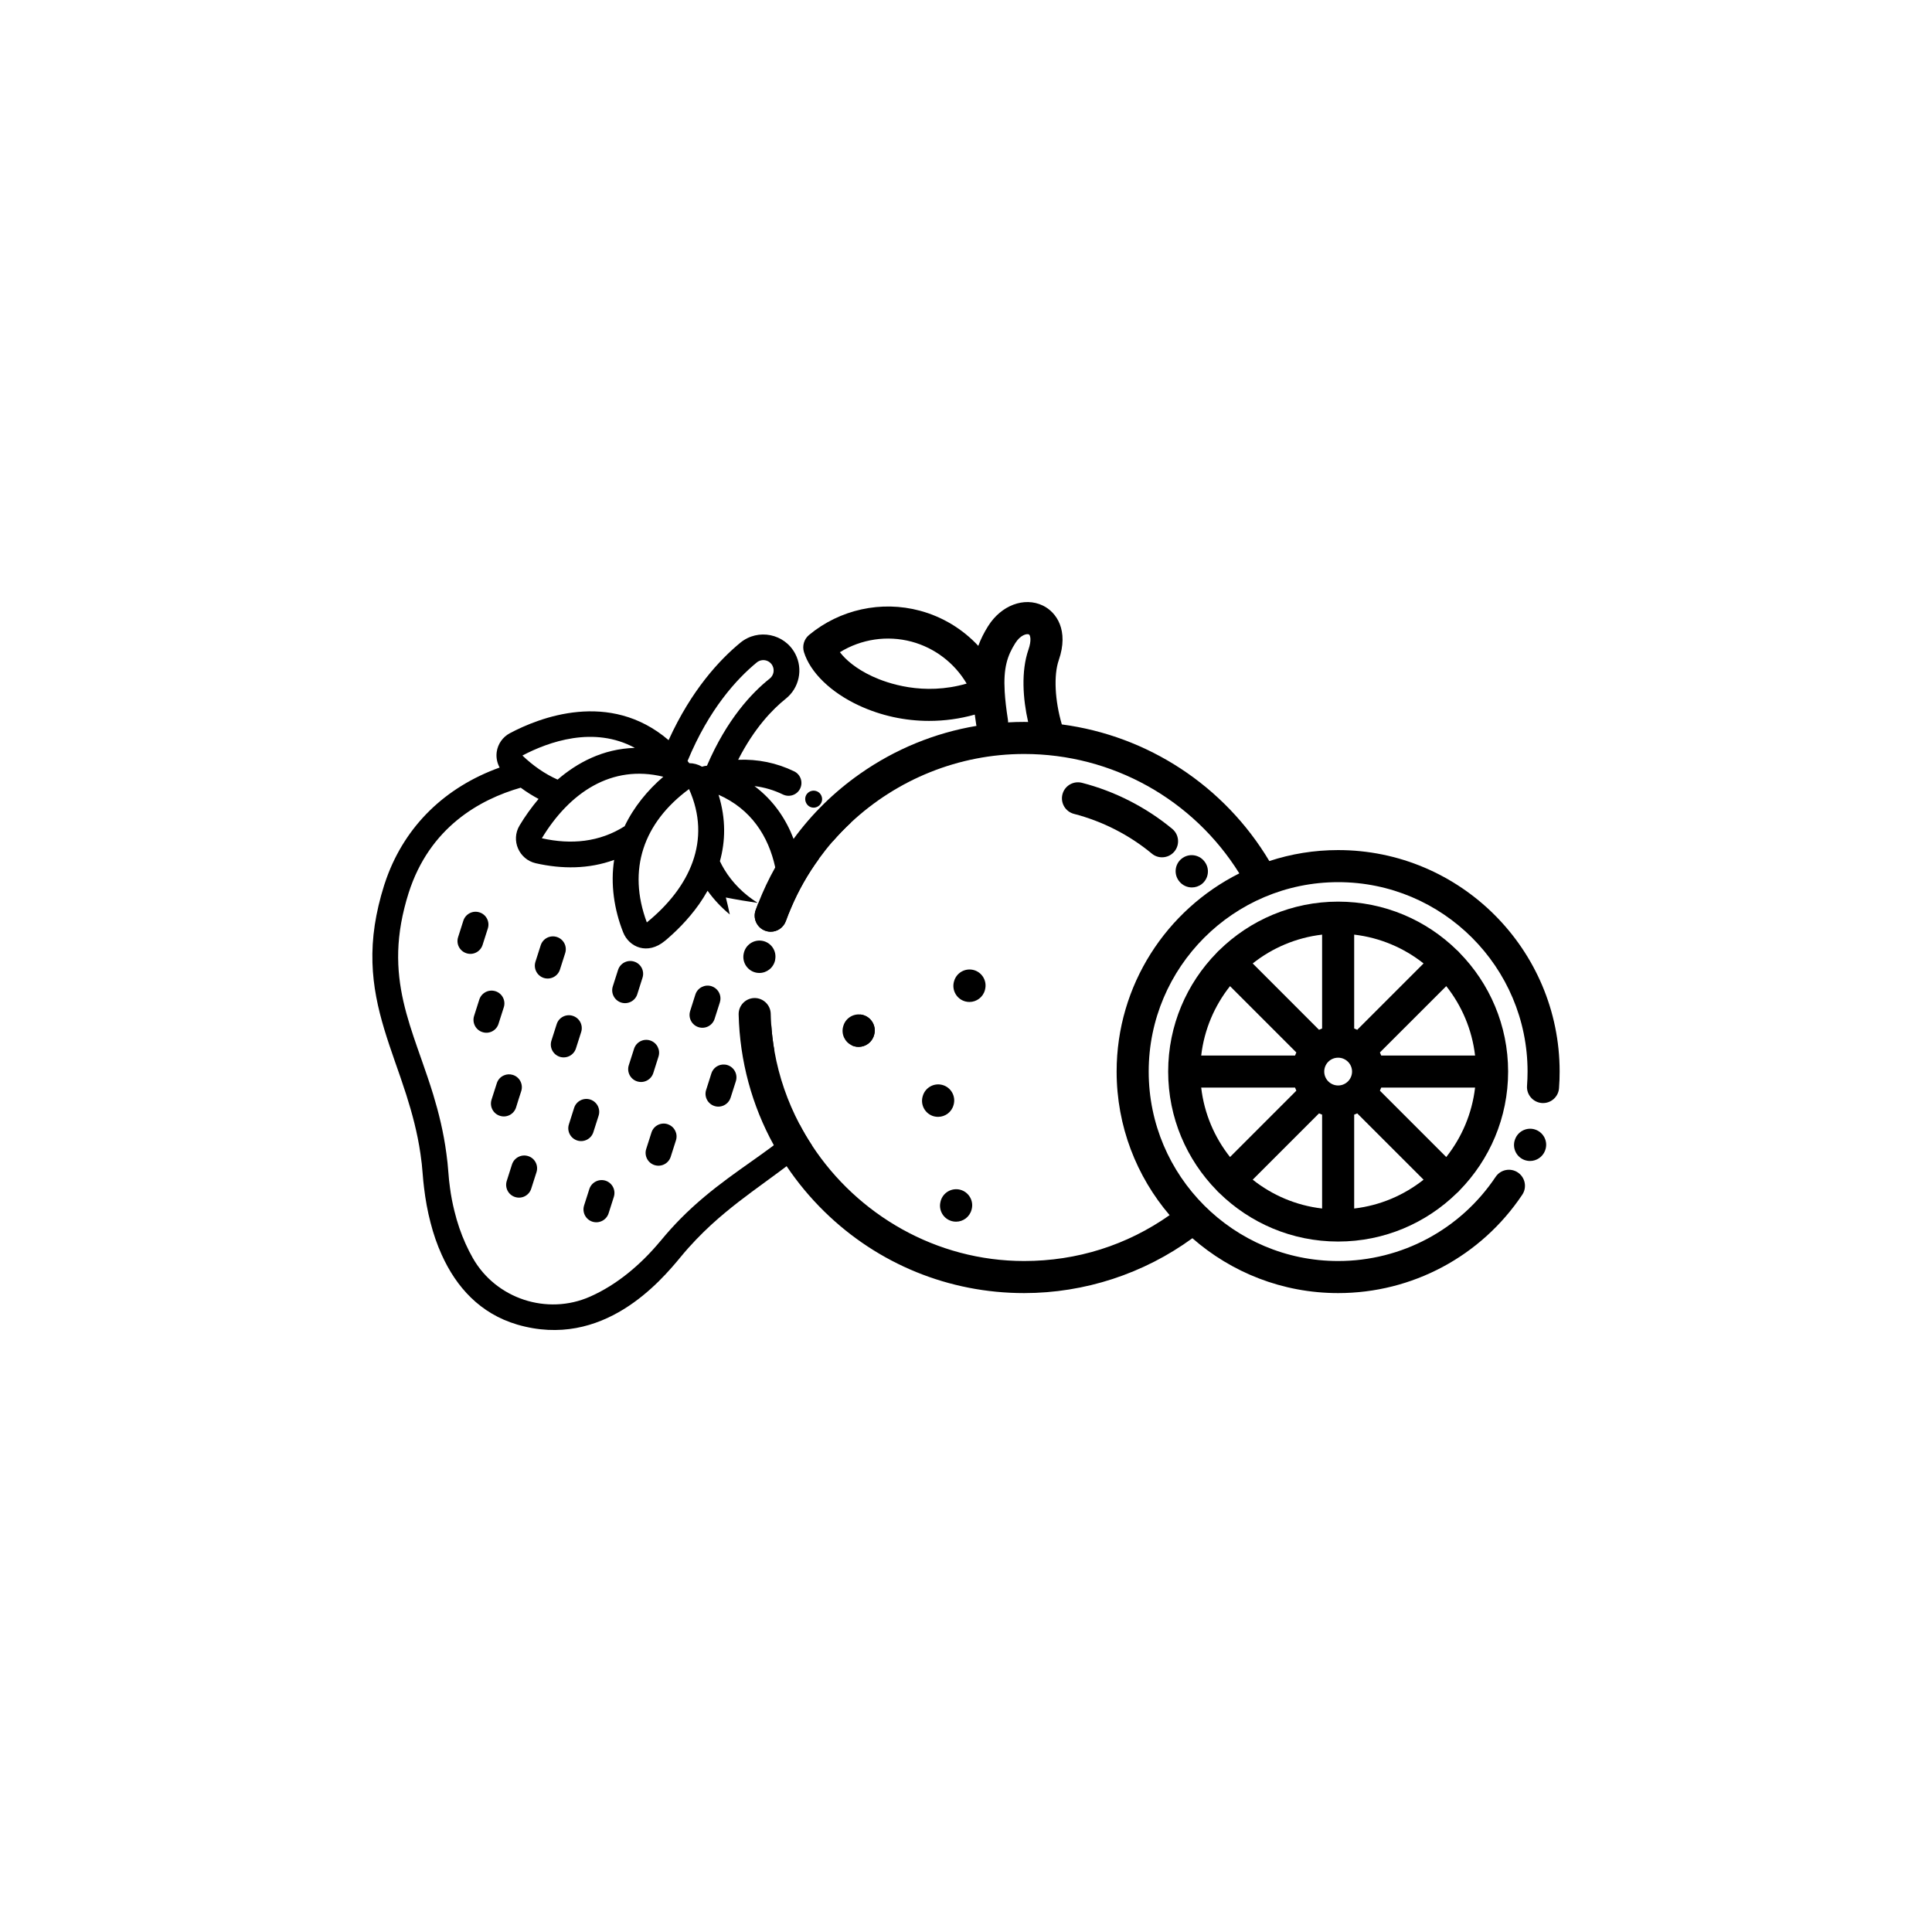 <svg viewBox="0 0 500 500" xmlns="http://www.w3.org/2000/svg" id="banana"><defs><style>.cls-1{fill:none;}</style></defs><path d="M197.32,243.49c-2.25-.43-4.42,1.05-4.85,3.3l-.02.08c-.43,2.25,1.05,4.43,3.3,4.86.26.05.53.07.78.07,1.95,0,3.69-1.38,4.08-3.37v-.08c.44-2.25-1.03-4.43-3.29-4.86Z"></path><path d="M303.39,214.52c-6.78-5.61-14.86-9.74-23.38-11.93-2.22-.57-4.48.76-5.05,2.98-.57,2.22.76,4.48,2.98,5.06,7.34,1.89,14.31,5.44,20.15,10.28.77.65,1.71.96,2.64.96,1.2,0,2.38-.51,3.2-1.5,1.46-1.77,1.22-4.38-.54-5.85Z"></path><path d="M311.72,222.96l-.1-.13c-1.46-1.77-4.07-2.03-5.85-.58-1.77,1.45-2.03,4.06-.58,5.84.82,1.04,2.04,1.58,3.27,1.58.89,0,1.8-.29,2.56-.88,1.8-1.42,2.12-4.02.7-5.83Z"></path><path d="M251.98,251.04c-2.22-.58-4.49.73-5.08,2.95l-.03.1c-.58,2.22.74,4.49,2.95,5.08.36.09.72.14,1.07.14,1.83,0,3.52-1.23,4.01-3.09l.02-.1c.59-2.22-.73-4.49-2.94-5.08Z"></path><path d="M223.31,262.67c-.22-.06-.45-.1-.67-.12-1.98-.2-3.88,1.06-4.41,3.05l-.03.1c-.53,1.96.44,3.97,2.21,4.82.22.11.47.2.72.27.36.1.72.14,1.08.14,1.83,0,3.51-1.22,4-3.07l.03-.1c.6-2.21-.71-4.49-2.93-5.09Z"></path><path d="M243.87,280.78c-2.21-.59-4.49.73-5.08,2.95l-.03.1c-.59,2.21.73,4.49,2.95,5.08.35.09.71.13,1.07.13,1.83,0,3.51-1.22,4-3.08l.03-.1c.59-2.21-.73-4.49-2.94-5.08Z"></path><path d="M248.53,307.91c-2.22-.59-4.49.72-5.09,2.93l-.02.11c-.6,2.21.71,4.49,2.93,5.08.36.1.72.14,1.08.14,1.83,0,3.5-1.21,4-3.07l.03-.1c.6-2.21-.72-4.49-2.93-5.09Z"></path><path d="M346.31,220c-6.22,0-12.21,1-17.81,2.84-11.65-19.49-31.44-32.42-53.7-35.36-1.8-6.15-2.15-12.72-.79-16.64,2.66-7.69-.57-12.42-4.14-14.13-4.81-2.3-10.76-.06-14.15,5.33-1.06,1.69-1.9,3.36-2.54,5.11-4.04-4.34-9.25-7.53-15.11-9.1-10-2.68-20.72-.33-28.69,6.28-1.29,1.07-1.81,2.81-1.32,4.42,1.63,5.28,6.95,10.45,14.23,13.83,5.73,2.66,11.94,3.99,18.16,3.99,3.97,0,7.95-.54,11.82-1.63.11.83.23,1.69.37,2.58.02.11.05.23.07.34-10.77,1.81-21.01,5.99-30.09,12.36-6.71,4.7-12.51,10.4-17.24,16.88-1.73,2.36-3.32,4.82-4.75,7.38-1.67,2.97-3.13,6.06-4.39,9.27-.23.6-.46,1.2-.68,1.8-.78,2.16.34,4.54,2.49,5.32.47.17.94.25,1.41.25,1.7,0,3.29-1.05,3.91-2.74.42-1.17.88-2.32,1.37-3.45,1.93-4.55,4.36-8.8,7.21-12.7,1.12-1.54,2.3-3.03,3.55-4.47,1.49-1.71,3.07-3.35,4.73-4.89,11.92-11.13,27.85-17.74,44.82-17.74,22.78,0,43.73,11.73,55.68,30.9-18.8,9.42-31.75,28.87-31.75,51.29,0,14.17,5.17,27.15,13.71,37.16-11.04,7.78-23.97,11.87-37.64,11.87-22.8,0-43.14-11.97-54.92-29.94-1.17-1.77-2.25-3.61-3.23-5.49-3.07-5.83-5.29-12.17-6.47-18.85-.41-2.31-.69-4.66-.85-7.05-.06-.89-.1-1.78-.12-2.68-.06-2.29-1.98-4.1-4.25-4.05-2.29.06-4.1,1.96-4.05,4.25.29,12.03,3.44,23.58,9.11,33.85,1.02,1.85,2.12,3.65,3.3,5.41,2.83,4.21,6.11,8.17,9.81,11.79,13.89,13.58,32.24,21.06,51.67,21.06,15.63,0,30.96-5.02,43.54-14.2,10.09,8.84,23.29,14.2,37.72,14.2,19.17,0,36.99-9.52,47.65-25.46,1.27-1.9.76-4.48-1.15-5.76-1.9-1.27-4.48-.76-5.75,1.15-9.12,13.63-24.35,21.77-40.75,21.77-27.04,0-49.03-21.99-49.03-49.03s21.99-49.02,49.03-49.02,49.02,21.99,49.02,49.02c0,1.23-.05,2.47-.14,3.69-.17,2.28,1.55,4.27,3.83,4.45,2.28.17,4.28-1.54,4.45-3.83.11-1.43.16-2.88.16-4.31,0-31.61-25.72-57.32-57.32-57.32ZM225.78,175.05c-4.18-1.94-6.89-4.26-8.41-6.26,5.5-3.39,12.22-4.42,18.55-2.73,6.02,1.62,11.13,5.56,14.25,10.85-11.21,3.26-20.6-.11-24.39-1.86ZM266.16,168.13c-1.94,5.61-1.44,12.73-.08,18.72-.34-.01-.69-.02-1.03-.02-1.39,0-2.78.04-4.16.12,0-.24,0-.48-.05-.72-.43-2.78-.7-5.12-.82-7.14-.01-.05-.01-.1-.01-.15-.35-6.15.7-9.24,2.74-12.49,1.33-2.12,2.98-2.52,3.53-2.26.37.18.72,1.52-.12,3.94Z"></path><path d="M377.71,246.56c-.09-.12-.19-.23-.3-.34-.11-.11-.22-.21-.34-.3-7.93-7.78-18.8-12.58-30.76-12.58s-22.83,4.8-30.77,12.58c-.11.09-.23.19-.33.3-.11.11-.22.22-.31.34-7.78,7.94-12.58,18.8-12.58,30.76s4.8,22.83,12.58,30.77c.09.12.2.23.31.34.1.11.22.21.33.3,7.94,7.78,18.8,12.58,30.77,12.58s22.83-4.8,30.76-12.58c.12-.09.23-.19.34-.3.11-.11.21-.22.31-.34,7.77-7.94,12.58-18.8,12.58-30.77s-4.81-22.83-12.59-30.76ZM381.75,273.18h-24.29c-.1-.28-.22-.54-.34-.81l17.17-17.16c4.01,5.06,6.67,11.23,7.46,17.97ZM350.46,241.88c6.73.79,12.9,3.45,17.96,7.46l-17.17,17.17c-.26-.12-.52-.24-.79-.34v-24.29ZM318.33,255.21l17.16,17.16c-.12.27-.23.53-.33.8h-24.29c.78-6.73,3.45-12.9,7.46-17.96ZM310.87,281.47h24.29c.1.27.21.54.33.8l-17.16,17.17c-4.01-5.07-6.68-11.23-7.46-17.97ZM342.16,312.76c-6.74-.78-12.9-3.45-17.96-7.46l17.16-17.16c.26.12.53.23.8.33v24.29ZM342.16,266.17c-.27.1-.54.22-.8.34l-17.16-17.17c5.06-4.01,11.22-6.67,17.96-7.46v24.29ZM346.31,280.92c-1.98,0-3.6-1.61-3.6-3.6s1.61-3.59,3.59-3.59h.01c1.98,0,3.6,1.61,3.6,3.59s-1.62,3.6-3.6,3.6ZM350.46,312.76v-24.29c.27-.1.53-.21.79-.33l17.17,17.16c-5.06,4.01-11.23,6.68-17.96,7.46ZM374.29,299.44l-17.17-17.17c.12-.26.24-.53.34-.8h24.29c-.79,6.74-3.45,12.9-7.46,17.97Z"></path><path d="M397.43,292.37c-2.15-.79-4.54.32-5.33,2.47-.82,2.14.25,4.52,2.39,5.35.49.18.99.27,1.48.27,1.67,0,3.25-1.02,3.89-2.67l.03-.1c.8-2.14-.31-4.52-2.46-5.32Z"></path><path d="M124.09,236.12c-1.75-.56-3.61.4-4.18,2.16l-1.35,4.25c-.57,1.75.41,3.62,2.16,4.17,1.75.57,3.61-.41,4.17-2.15l1.36-4.26c.56-1.75-.41-3.62-2.16-4.17Z"></path><path d="M144.11,242.49c-1.76-.56-3.62.41-4.18,2.16l-1.36,4.26c-.55,1.75.41,3.61,2.16,4.18,1.76.55,3.63-.42,4.18-2.16l1.36-4.26c.56-1.76-.41-3.62-2.16-4.18Z"></path><path d="M199.58,265.02l-.96,3.01s-.01.03-.01.06c-.47,1.6.32,3.31,1.82,3.98-.41-2.31-.69-4.66-.85-7.05Z"></path><path d="M185.74,256.35h0c-.4-.52-.94-.9-1.6-1.12-1.75-.55-3.62.41-4.18,2.16l-1.35,4.26c-.55,1.76.41,3.62,2.16,4.18,1.75.55,3.62-.41,4.17-2.16l1.36-4.26c.06-.18.1-.36.12-.54h0c.13-.92-.13-1.82-.68-2.52Z"></path><path d="M164.12,248.86c-1.75-.55-3.61.41-4.17,2.16l-1.36,4.26c-.55,1.74.41,3.61,2.16,4.18,1.75.55,3.63-.41,4.18-2.16l1.35-4.26c.57-1.75-.4-3.63-2.16-4.18Z"></path><path d="M132.74,278.19c-.79-.25-1.61-.19-2.3.11-.87.36-1.57,1.09-1.87,2.05l-1.36,4.25c-.55,1.75.41,3.62,2.16,4.17,1.74.57,3.61-.39,4.18-2.14l.63-2.03.72-2.23c.55-1.76-.41-3.63-2.16-4.18Z"></path><path d="M172.87,290.98s-.07-.03-.11-.05c-1.74-.55-3.61.42-4.16,2.16l-1.32,4.13-.04.13c-.56,1.74.41,3.63,2.16,4.18,1.76.55,3.62-.41,4.18-2.16l1.36-4.26c.54-1.72-.38-3.54-2.07-4.13Z"></path><path d="M152.76,284.56c-1.75-.56-3.63.41-4.18,2.16l-1.35,4.26c-.56,1.75.4,3.61,2.16,4.18,1.74.55,3.62-.42,4.17-2.16l1.36-4.26c.55-1.75-.41-3.61-2.16-4.18Z"></path><path d="M128.23,256.53c-1.76-.56-3.62.41-4.19,2.16l-1.35,4.25c-.54,1.75.42,3.62,2.17,4.17,1.74.57,3.62-.4,4.16-2.16l1.36-4.26c.56-1.74-.41-3.61-2.15-4.16Z"></path><path d="M188.28,275.65c-.25-.09-.52-.14-.77-.14-1.5-.13-2.94.8-3.41,2.3l-.33,1.05-1.02,3.21c-.57,1.74.41,3.61,2.16,4.17.47.15.95.19,1.4.13,1.25-.15,2.37-1.03,2.77-2.29l.22-.69,1.14-3.57c.55-1.75-.42-3.61-2.16-4.17Z"></path><path d="M168.26,269.27c-1.75-.56-3.62.41-4.17,2.16l-1.36,4.25c-.56,1.75.41,3.63,2.16,4.18,1.75.56,3.61-.41,4.18-2.15l1.35-4.26c.56-1.75-.42-3.62-2.16-4.18Z"></path><path d="M148.23,262.9c-1.74-.56-3.61.41-4.16,2.15l-1.36,4.26c-.56,1.75.41,3.62,2.16,4.19,1.76.55,3.62-.42,4.18-2.16l1.36-4.26c.55-1.75-.42-3.63-2.18-4.18Z"></path><path d="M156.71,305.56c-1.75-.55-3.63.42-4.19,2.16l-.44,1.38-.92,2.88c-.55,1.76.41,3.63,2.16,4.19,1.76.55,3.62-.42,4.18-2.15h0s1.36-4.27,1.36-4.27c.56-1.75-.4-3.62-2.15-4.19Z"></path><path d="M136.69,299.2c-1.75-.56-3.62.41-4.19,2.16l-1.35,4.25c-.56,1.75.4,3.63,2.16,4.18,1.75.56,3.62-.41,4.17-2.16l1.36-4.26c.56-1.74-.4-3.62-2.15-4.17Z"></path><path d="M201.46,234.44c-.02.66-.05,1.31-.1,1.97-1.79-.75-3.51-1.64-5.12-2.66-.23.6-.46,1.2-.68,1.8-.78,2.16.34,4.54,2.49,5.32.47.17.94.25,1.41.25,1.7,0,3.29-1.05,3.91-2.74.42-1.17.88-2.32,1.37-3.45-1.08-.17-2.17-.33-3.28-.49ZM223.31,262.67c-.22-.06-.45-.1-.67-.12-.32,1.77-.77,3.54-1.34,5.34-.28.9-.58,1.78-.89,2.63.22.11.47.2.72.27.36.1.72.14,1.08.14,1.83,0,3.51-1.22,4-3.07l.03-.1c.6-2.21-.71-4.49-2.93-5.09ZM218.57,210.59c-1.12-1.45-3.21-1.71-4.66-.6-1.45,1.13-1.71,3.22-.59,4.67.82,1.06,1.55,2.11,2.18,3.1,1.49-1.71,3.07-3.35,4.73-4.89-.53-.78-1.09-1.54-1.66-2.28ZM202.42,294.74c-.71.56-1.42,1.11-2.15,1.65-7.53,5.65-15.95,10.72-24.15,19.01-1.68,1.71-3.37,3.56-5.02,5.57-.11.13-.22.27-.34.39-4.93,5.91-11.12,11.16-18.08,14.22-11.07,4.89-24.31.56-30.31-9.99-.68-1.2-1.32-2.45-1.89-3.73-1.19-2.64-2.15-5.45-2.87-8.41-.49-1.96-.89-3.99-1.16-6.09-.18-1.28-.32-2.59-.41-3.93-.12-1.67-.29-3.29-.51-4.86-.74-5.6-1.99-10.6-3.4-15.26-.94-3.06-1.95-5.97-2.94-8.8-2.93-8.33-5.74-16.04-6.11-24.94-.19-4.48.24-9.25,1.57-14.57.31-1.26.68-2.56,1.1-3.89,5.42-17.03,18.45-24.23,29.01-27.26,1.53,1.14,3.15,2.13,4.62,2.91-1.86,2.21-3.53,4.55-4.92,6.88-2.31,3.84-.12,8.77,4.17,9.76,6.78,1.54,13.72,1.54,20.31-.86-.98,6.24,0,12.87,2.33,18.74,1.51,3.84,6.29,5.97,10.8,2.22,0,0,0,0,.01,0,2.53-2.12,5.92-5.34,8.87-9.53.75-1.08,1.49-2.24,2.17-3.45,1.66,2.33,3.6,4.37,5.75,6.14-.31-1.46-.65-2.92-1.02-4.39,2.78.56,5.53,1,8.24,1.4-3.51-2.22-6.51-5.12-8.69-8.75-.39-.65-.75-1.33-1.09-2.04,1.41-5.08,1.62-10.84-.35-17.2,8.41,3.7,12.93,10.73,14.67,18.81.19.9.35,1.81.48,2.73.32,2.37.43,4.79.35,7.23-.02.66-.05,1.31-.1,1.97-1.79-.75-3.51-1.64-5.12-2.66-.23.6-.46,1.2-.68,1.8-.78,2.16.34,4.54,2.49,5.32.47.17.94.25,1.41.25,1.7,0,3.29-1.05,3.91-2.74.42-1.17.88-2.32,1.37-3.45,1.93-4.55,4.36-8.8,7.21-12.7-1.72-.04-3.44-.22-5.14-.56-.38-1.51-.85-3.04-1.43-4.57-1.9-4.96-5.04-9.85-10.12-13.67,2.58.31,5.03,1.04,7.37,2.18,1.66.79,3.64.11,4.44-1.53.81-1.66.12-3.65-1.53-4.46-4.53-2.2-9.39-3.2-14.51-3,4.17-8.18,8.87-13.04,12.32-15.8,3.49-2.77,4.53-7.66,2.47-11.6-2.74-5.26-9.63-6.66-14.22-2.9-5.36,4.41-12.67,12.24-18.57,25.22-15.27-13.08-33.57-5.79-41.07-1.8-1.85.97-3.12,2.79-3.41,4.84-.2,1.42.09,2.82.75,4.05-14.13,5.09-24.36,15.07-29.26,28.63-.21.6-.42,1.21-.62,1.82-1.15,3.64-1.93,7.04-2.43,10.27-2.07,13.76,1.36,24.24,5.15,35.16,1.01,2.88,2.04,5.79,3,8.8,1.51,4.76,2.87,9.75,3.67,15.26.26,1.72.46,3.5.59,5.35.09,1.14.19,2.29.34,3.44.36,3.03.9,6.08,1.69,9.08.73,2.86,1.69,5.66,2.9,8.32,3.75,8.31,9.9,15.18,19.5,18.02,22.23,6.52,37.15-11.22,42.4-17.58.65-.8,1.31-1.56,1.98-2.31,2.55-2.85,5.15-5.36,7.78-7.65.56-.5,1.13-.98,1.7-1.44,4.57-3.81,9.19-7.02,13.66-10.34.74-.55,1.48-1.1,2.22-1.66,2.25-1.71,4.45-3.47,6.56-5.39-1.17-1.77-2.25-3.61-3.23-5.49-1.44,1.34-2.94,2.6-4.48,3.82ZM195.83,171.46c1.32-1.09,3.3-.7,4.09.82.59,1.14.29,2.54-.72,3.34-4.61,3.66-11.09,10.53-16.24,22.54-.43.04-.86.13-1.28.26-1.01-.6-2.18-.91-3.3-.91-.13-.2-.29-.39-.44-.57,5.55-13.43,12.74-21.24,17.89-25.48ZM178.32,204.21c5.93,13.23.24,25.43-10.92,34.51-5.1-13.66-.88-25.81,10.92-34.51ZM171.66,201.02c-4.03,3.46-7.64,7.83-10.01,12.81-6.5,4.12-13.84,4.81-21.42,3.11,7.14-11.8,18.04-19.2,31.43-15.92ZM164.3,193.55c-8.31.24-14.96,3.88-19.99,8.21-3.37-1.49-6.42-3.66-9.11-6.23,6.79-3.57,18.46-7.74,29.1-1.98ZM201.46,234.44c-.02.66-.05,1.31-.1,1.97-1.79-.75-3.51-1.64-5.12-2.66-.23.6-.46,1.2-.68,1.8-.78,2.16.34,4.54,2.49,5.32.47.17.94.25,1.41.25,1.7,0,3.29-1.05,3.91-2.74.42-1.17.88-2.32,1.37-3.45-1.08-.17-2.17-.33-3.28-.49ZM201.46,234.44c-.02.66-.05,1.31-.1,1.97-1.79-.75-3.51-1.64-5.12-2.66-.23.6-.46,1.2-.68,1.8-.78,2.16.34,4.54,2.49,5.32.47.17.94.25,1.41.25,1.7,0,3.29-1.05,3.91-2.74.42-1.17.88-2.32,1.37-3.45-1.08-.17-2.17-.33-3.28-.49Z"></path><path d="M208.08,235.48c-.02.57-.06,1.08-.1,1.57-.33,4.42-4.92,7.25-9.04,5.55-3.65-1.51-7.07-3.47-10.07-5.95-.31-1.46-.65-2.92-1.02-4.39,2.78.56,5.53,1,8.24,1.4.05.03.1.06.15.09-.23.6-.46,1.2-.68,1.8-.78,2.16.34,4.54,2.49,5.32.47.17.94.25,1.41.25,1.7,0,3.29-1.05,3.91-2.74.42-1.17.88-2.32,1.37-3.45,1.14.17,2.25.35,3.34.55Z" class="cls-1"></path><path d="M210.56,209.02c1.04,0,1.95-.75,2.16-1.77.18-.88-.22-1.81-.98-2.29-.83-.52-1.93-.43-2.65.23-1.46,1.32-.49,3.83,1.48,3.83Z"></path></svg>